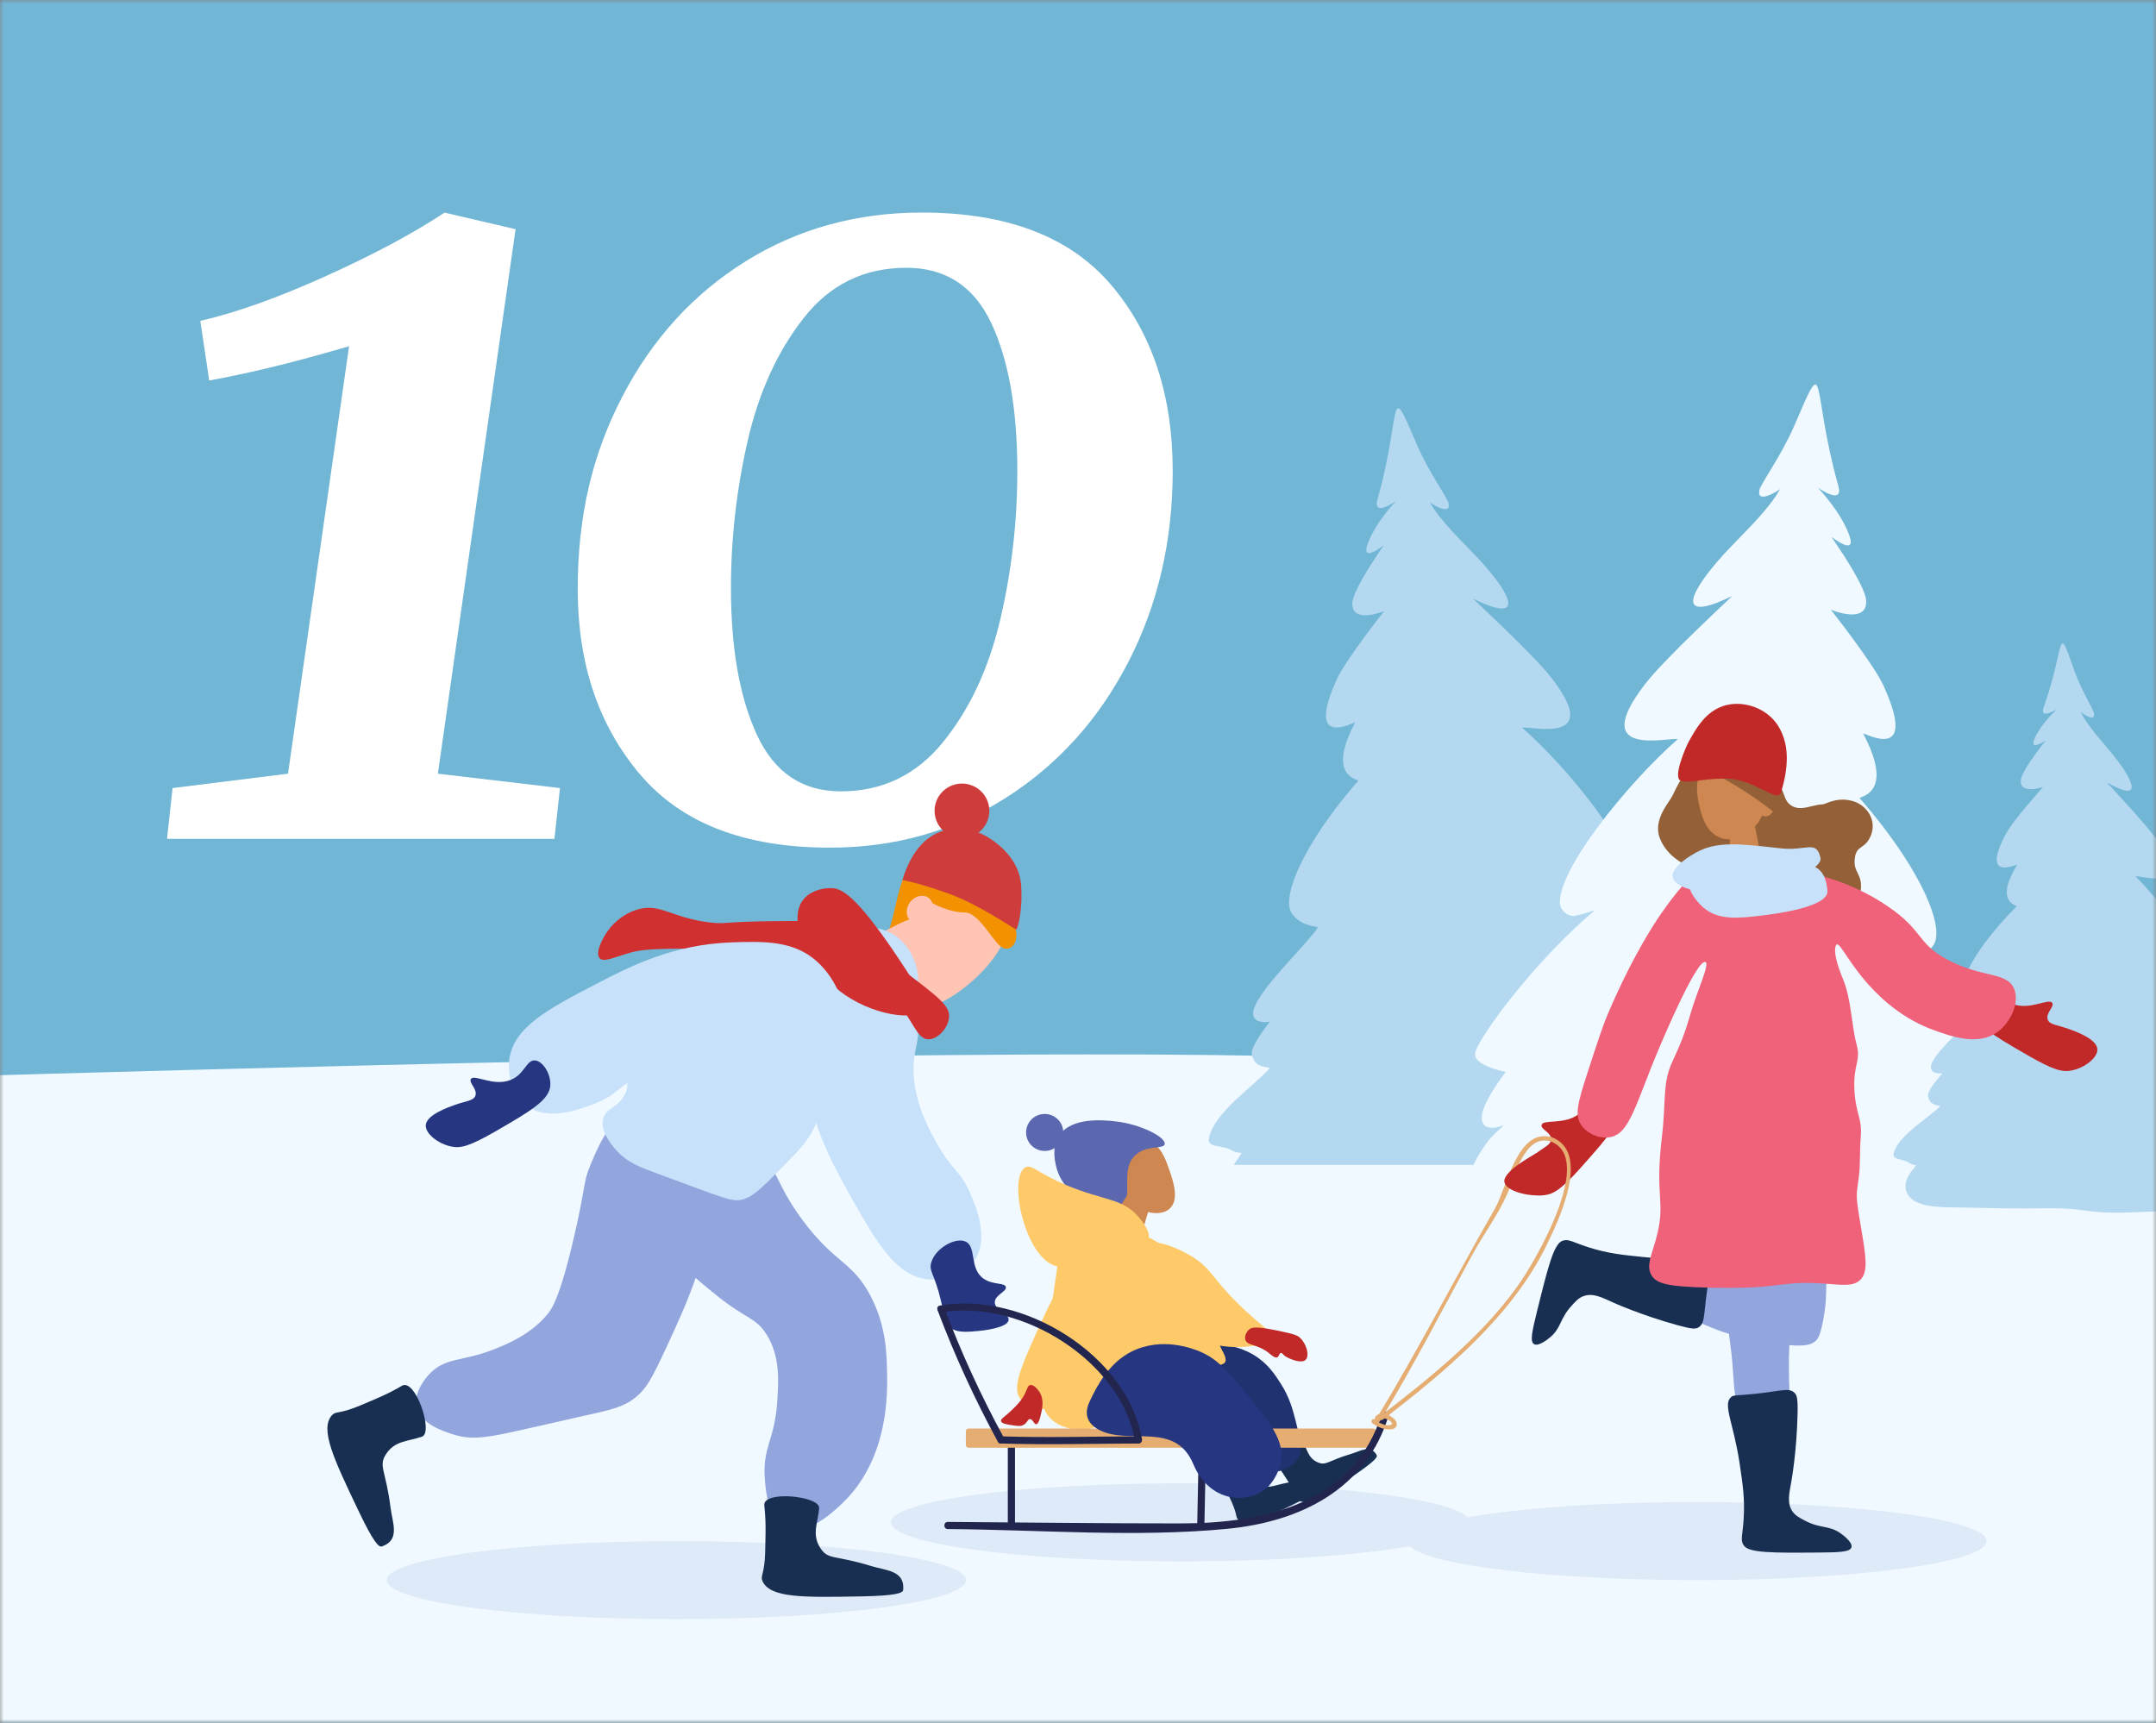 <svg width="284" height="227" viewBox="0 0 284 227" fill="none" xmlns="http://www.w3.org/2000/svg">
<rect x="0" y="0" width="284" height="227" fill="#808080" stroke="none"/>
<mask id="mask0_12505_13254" style="mask-type:alpha" maskUnits="userSpaceOnUse" x="0" y="0" width="284" height="227">
<rect width="284" height="227" fill="#D9D9D9"/>
</mask>
<g mask="url(#mask0_12505_13254)">
<rect x="-64" y="-10" width="372" height="248" fill="#71B6D5"/>
<mask id="mask1_12505_13254" style="mask-type:luminance" maskUnits="userSpaceOnUse" x="-76" y="-50" width="402" height="277">
<path d="M325.999 -50H-75.461V227.003H325.999V-50Z" fill="white"/>
</mask>
<g mask="url(#mask1_12505_13254)">
<path d="M332 -50H-81V227H332V-50Z" fill="#71B6D5"/>
<path d="M37.939 101.924L45.981 45.614L42.912 46.486C37.451 48.038 32.335 49.249 27.557 50.124L26.386 42.267C31.064 41.2 36.572 39.237 42.909 36.375C49.246 33.516 54.462 30.725 58.556 28.008L67.915 30.19L57.68 101.92L73.764 103.812L73.034 110.504H22L22.73 103.812L37.936 101.92L37.939 101.924Z" fill="white"/>
<path d="M84.29 101.99C78.829 95.539 76.102 87.416 76.102 77.617C76.102 67.819 78.074 59.72 82.022 52.153C85.971 44.586 91.382 38.673 98.253 34.401C105.124 30.133 112.85 28 121.43 28C132.637 28 140.95 31.178 146.361 37.53C151.772 43.885 154.475 52.057 154.475 62.048C154.475 71.265 152.524 79.654 148.626 87.218C144.724 94.785 139.341 100.75 132.47 105.115C125.598 109.479 117.87 111.662 109.293 111.662C98.082 111.662 89.748 108.438 84.29 101.987V101.99ZM124.21 97.771C127.72 93.456 130.227 88.096 131.74 81.694C133.249 75.293 134.007 68.746 134.007 62.051C134.007 53.903 132.861 47.406 130.572 42.553C128.279 37.703 124.551 35.276 119.386 35.276C113.828 35.276 109.318 37.483 105.86 41.897C102.4 46.311 99.94 51.717 98.477 58.119C97.014 64.52 96.284 70.975 96.284 77.472C96.284 85.425 97.427 91.876 99.719 96.825C102.009 101.77 105.69 104.246 110.759 104.246C116.217 104.246 120.703 102.089 124.213 97.771H124.21Z" fill="white"/>
<path d="M-81.035 226.885L337.153 229.227V151.724C337.153 151.724 243.435 142.563 178.791 139.477C122.869 136.807 -81.035 144.25 -81.035 144.25V226.888V226.885Z" fill="#EFF9FF"/>
<path d="M225.533 148.889C225.325 147.063 224.197 145.189 223.147 143.727C222.625 143.004 221.843 142.364 221.15 141.684C221.231 141.718 223.713 142.757 223.778 140.856C223.821 139.542 222.327 137.227 220.942 135.372C222.716 135.011 224.514 134.263 224.561 133.372C224.573 133.168 224.514 132.912 224.374 132.59C224.35 132.535 224.325 132.479 224.297 132.42C222.781 129.348 216.531 121.342 210.337 116.168C211.11 116.421 211.865 116.65 212.676 116.823C213.515 116.999 214.44 116.217 214.496 115.395C214.633 113.404 212.688 109.912 209.983 106.264C207.159 102.459 203.5 98.481 200.505 95.863C201.042 95.733 203.705 96.311 205.401 95.838C207.122 95.356 207.849 93.789 204.363 89.294C201.925 86.154 194.295 79.165 194.044 78.868C200.816 82.188 199.315 78.596 194.982 73.855C194.855 73.716 194.724 73.573 194.587 73.428C192.571 71.283 189.707 68.622 188.362 66.18C188.878 66.572 191.149 67.914 190.819 66.313C190.649 65.478 188.254 62.328 186.663 58.622C182.731 49.46 184.74 54.054 181.454 65.781C180.78 68.177 183.802 66.065 183.899 65.997C183.818 66.078 181.239 68.745 180.174 71.586C179.994 72.071 179.944 72.39 179.988 72.588C180.075 72.986 180.534 72.884 181.022 72.643C181.606 72.359 182.224 71.876 182.277 71.836C182.252 71.873 182.028 72.189 181.696 72.68C180.578 74.334 178.232 77.96 178.142 79.378C177.962 82.284 182.237 80.531 182.327 80.497C182.249 80.596 177.22 86.986 176.07 89.52C175.704 90.333 175.418 91.044 175.204 91.668C172.902 98.345 178.639 94.914 178.487 95.198C178.139 95.857 177.86 96.456 177.636 97.004C175.769 101.594 177.962 102.496 178.935 102.821C174.921 107.417 172.094 111.822 170.731 115.148C169.737 117.577 169.519 119.432 170.193 120.369C171.085 121.608 172.315 121.92 173.616 122.134C172.983 123.166 171.032 125.2 169.153 127.323C167.034 129.722 165.006 132.238 165.065 133.57C165.074 133.765 165.124 133.929 165.201 134.062C165.683 134.887 167.267 134.6 167.267 134.6C167.267 134.6 164.695 137.811 164.894 138.847C165.192 140.401 166.211 140.503 167.286 140.67C165.142 143.137 159.948 146.5 159.262 149.894C159.163 150.382 159.34 150.636 159.666 150.79C160.275 151.078 161.402 151.025 162.225 151.52C162.685 151.795 163.132 151.872 163.552 151.86C163.505 151.937 163.465 152.018 163.412 152.095C163.16 152.574 162.781 152.982 162.517 153.458H222.29C222.144 153.065 221.982 152.676 221.815 152.293C222.374 151.885 223.492 152.073 224.157 151.724C225.257 151.143 225.667 150.079 225.533 148.889Z" fill="#B3D8F0"/>
<path d="M193.235 156.21C193.465 154.182 194.717 152.105 195.885 150.482C196.466 149.679 197.332 148.971 198.103 148.214C198.012 148.254 195.257 149.404 195.186 147.295C195.136 145.837 196.795 143.268 198.332 141.209C196.363 140.807 194.369 139.979 194.316 138.99C194.303 138.764 194.369 138.477 194.524 138.121C194.552 138.059 194.58 137.998 194.611 137.933C196.295 134.523 203.231 125.64 210.102 119.9C209.245 120.181 208.406 120.434 207.506 120.626C206.574 120.824 205.549 119.952 205.483 119.04C205.331 116.83 207.487 112.957 210.494 108.908C213.628 104.686 217.688 100.272 221.009 97.366C220.412 97.221 217.458 97.864 215.579 97.338C213.669 96.804 212.861 95.063 216.728 90.078C219.434 86.591 227.899 78.838 228.178 78.508C220.661 82.192 222.329 78.205 227.135 72.944C227.274 72.789 227.42 72.632 227.573 72.471C229.809 70.091 232.99 67.136 234.481 64.428C233.906 64.864 231.387 66.351 231.754 64.576C231.943 63.652 234.599 60.156 236.367 56.045C240.731 45.879 238.501 50.976 242.151 63.989C242.896 66.647 239.548 64.305 239.439 64.23C239.529 64.32 242.39 67.281 243.57 70.434C243.772 70.972 243.825 71.327 243.778 71.547C243.682 71.992 243.17 71.877 242.629 71.609C241.983 71.293 241.296 70.759 241.234 70.715C241.262 70.755 241.511 71.108 241.877 71.652C243.117 73.488 245.72 77.509 245.819 79.086C246.021 82.31 241.275 80.365 241.175 80.325C241.262 80.437 246.844 87.524 248.118 90.34C248.525 91.24 248.842 92.031 249.081 92.727C251.638 100.139 245.27 96.328 245.437 96.646C245.822 97.375 246.133 98.04 246.382 98.649C248.454 103.743 246.021 104.744 244.94 105.106C249.395 110.206 252.532 115.093 254.045 118.787C255.151 121.482 255.387 123.541 254.638 124.58C253.65 125.955 252.284 126.301 250.839 126.539C251.541 127.686 253.706 129.942 255.794 132.301C258.145 134.962 260.397 137.753 260.329 139.234C260.32 139.45 260.264 139.633 260.177 139.778C259.643 140.693 257.884 140.375 257.884 140.375C257.884 140.375 260.739 143.939 260.519 145.085C260.186 146.81 259.059 146.921 257.866 147.107C260.245 149.846 266.008 153.576 266.772 157.341C266.88 157.885 266.685 158.164 266.324 158.337C265.65 158.658 264.398 158.596 263.482 159.146C262.97 159.452 262.473 159.539 262.01 159.524C262.062 159.61 262.106 159.7 262.165 159.783C262.445 160.312 262.864 160.766 263.156 161.295H227.349H196.826C196.99 160.859 197.168 160.429 197.354 160C196.733 159.548 195.493 159.758 194.754 159.369C193.533 158.726 193.08 157.545 193.226 156.222L193.235 156.21Z" fill="#EFF9FF"/>
<path d="M295.113 150.506C294.778 149.965 294.25 149.474 293.79 148.961C293.79 148.961 295.561 149.866 295.697 148.497C295.772 147.774 295.21 146.574 294.539 145.425C293.622 143.864 292.498 142.402 292.464 142.355C292.547 142.402 297.533 145.103 296.468 142.528C296.306 142.136 296.045 141.626 295.707 141.035C295.356 140.42 294.921 139.715 294.414 138.958C292.628 136.269 289.994 132.881 287.323 130.328C287.86 130.544 288.385 130.742 288.953 130.903C289.541 131.07 290.236 130.554 290.314 129.973C290.709 127.098 285.226 119.358 281.306 115.442C282.085 115.306 288.851 117.621 284.359 110.957C282.775 108.61 277.69 103.288 277.525 103.065C282.178 105.742 281.284 103.121 278.432 99.548C277.103 97.882 274.99 95.702 274.093 93.786C274.441 94.089 275.991 95.149 275.832 93.996C275.751 93.396 274.198 91.044 273.245 88.34C270.887 81.647 272.095 85.004 269.203 93.18C268.613 94.843 270.84 93.501 270.927 93.449C270.856 93.514 268.908 95.282 268.02 97.245C267.172 99.118 269.505 97.52 269.505 97.52C269.505 97.52 268.588 98.648 267.718 99.894C266.985 100.945 266.286 102.079 266.206 102.685C265.935 104.759 269.126 103.674 269.126 103.674C269.126 103.674 265.196 108.029 264.255 109.791C260.754 116.338 265.833 113.723 265.702 113.939C263.096 118.168 264.901 119.067 265.659 119.377C263.037 122.001 261.037 124.569 259.81 126.696C258.545 128.878 258.095 130.594 258.617 131.432C259.191 132.353 260.049 132.634 260.965 132.847C260.335 133.734 258.141 135.654 256.452 137.444C255.29 138.671 254.364 139.839 254.349 140.569C254.327 141.576 255.861 141.403 255.861 141.403C255.861 141.403 253.88 143.564 253.973 144.306C254.113 145.425 254.83 145.545 255.585 145.712C255.11 146.191 254.445 146.714 253.73 147.27C251.982 148.63 249.91 150.2 249.447 151.888C249.18 152.871 250.612 152.583 251.475 153.18C251.789 153.396 252.103 153.474 252.401 153.483C252.364 153.535 252.329 153.591 252.289 153.644C252.084 153.974 251.792 154.253 251.581 154.583C251.217 155.161 250.947 155.767 251.019 156.466C251.165 157.922 252.55 158.54 253.824 158.784C255.504 159.105 257.281 159.034 258.983 159.075C260.403 159.112 261.819 159.143 263.239 159.164C264.401 159.183 265.566 159.192 266.731 159.189C269.377 159.18 271.94 159.059 274.565 159.455C276.916 159.807 279.172 159.789 281.542 159.677C282.828 159.615 284.114 159.575 285.4 159.563C286.471 159.554 287.804 159.371 288.848 159.665C290.488 160.129 291.516 161.467 293.377 161.006C294.138 160.818 294.529 160.209 294.461 159.452C294.374 158.45 294.104 157.476 293.762 156.528C294.178 156.265 294.964 156.45 295.452 156.234C296.26 155.875 296.604 155.14 296.564 154.283C296.505 152.976 295.794 151.594 295.113 150.506Z" fill="#B3D8F0"/>
<g style="mix-blend-mode:multiply">
<path d="M89.098 213.295C110.168 213.295 127.248 210.992 127.248 208.151C127.248 205.311 110.168 203.008 89.098 203.008C68.029 203.008 50.949 205.311 50.949 208.151C50.949 210.992 68.029 213.295 89.098 213.295Z" fill="#DFEAF8"/>
</g>
<g style="mix-blend-mode:multiply">
<path d="M223.546 197.865C211.241 197.865 200.301 198.65 193.324 199.868C190.873 197.346 174.875 195.398 155.501 195.398C134.43 195.398 117.352 197.701 117.352 200.542C117.352 203.383 134.433 205.685 155.501 205.685C167.805 205.685 178.746 204.9 185.723 203.682C188.173 206.205 204.171 208.152 223.546 208.152C244.616 208.152 261.695 205.849 261.695 203.009C261.695 200.168 244.613 197.865 223.546 197.865Z" fill="#DFEAF8"/>
</g>
<path d="M123.25 107.81C122.693 105.906 123.796 103.915 125.71 103.362C127.623 102.809 129.624 103.906 130.18 105.81C130.736 107.714 129.633 109.705 127.72 110.258C125.806 110.811 123.806 109.714 123.25 107.81Z" fill="#CE3D3B"/>
<path d="M117.085 122.537C117.983 120.246 118.29 116.03 119.803 114.416C121.316 112.803 129.141 115.381 131.008 117.835C132.875 120.289 117.082 122.537 117.082 122.537H117.085Z" fill="#F39200"/>
<path d="M132.906 121.863C131.881 127.09 125.82 131.315 123.87 132.069C121.922 132.823 117.635 124.641 119.511 122.166C121.388 119.69 126.075 116.425 127.097 116.453C128.119 116.484 132.906 121.863 132.906 121.863Z" fill="#FFC4B4"/>
<path d="M119.902 118.816C119.249 119.648 119.283 120.758 119.976 121.299C120.669 121.839 121.762 121.605 122.415 120.773C123.067 119.942 123.033 118.832 122.34 118.291C121.647 117.75 120.554 117.985 119.902 118.816Z" fill="#FFC4B4"/>
<path d="M120.025 121.073C118.801 121.216 112.398 124.984 112.398 124.984L116.645 130.371C116.645 130.371 118.934 127.447 120.258 126.776C121.581 126.106 121.081 122.016 120.981 121.605C120.879 121.194 120.028 121.07 120.028 121.07L120.025 121.073Z" fill="#FFC4B4"/>
<path d="M122.812 118.972C122.812 118.972 124.99 120.205 127.062 120.199C129.134 120.193 130.985 124.653 132.312 124.95C133.638 125.247 134.924 123.117 132.616 120.116C130.305 117.114 126.807 115.09 125.353 115.498C123.9 115.906 122.816 118.972 122.816 118.972H122.812Z" fill="#F39200"/>
<path d="M118.863 115.923C121.466 107.49 127.449 109.008 129.288 109.846C131.127 110.683 134.24 113.057 134.501 116.531C134.762 120.006 134.019 122.389 133.873 122.438C133.727 122.488 129.183 119.27 125.144 117.79C121.106 116.309 118.863 115.923 118.863 115.923Z" fill="#CE3D3B"/>
<path d="M261.89 129.667C263.027 129.572 263.235 131.507 265.127 132.249C267.416 133.145 269.901 131.408 270.336 132.128C270.638 132.632 269.423 133.463 269.74 134.316C269.991 135 270.967 135 272.461 135.531C273.399 135.865 276.133 136.836 276.273 138.162C276.391 139.299 274.611 140.69 272.843 141.024C271.7 141.24 270.56 141.012 267.127 139.03C262.362 136.282 259.977 134.867 259.868 132.938C259.784 131.42 260.868 129.754 261.89 129.667Z" fill="#C12929"/>
<path d="M210.305 143.225C209.196 143.487 209.609 145.392 208.046 146.687C206.158 148.254 203.247 147.379 203.064 148.201C202.937 148.773 204.353 149.184 204.322 150.093C204.297 150.819 203.371 151.125 202.12 152.096C201.334 152.705 199.047 154.482 199.333 155.787C199.579 156.902 201.71 157.669 203.493 157.431C204.648 157.28 205.655 156.705 208.289 153.753C211.945 149.654 213.765 147.564 213.256 145.698C212.855 144.229 211.302 142.987 210.305 143.225Z" fill="#C12929"/>
<path d="M232.017 98.209C234.76 98.79 232.586 105.72 235.993 106.672C239.146 107.553 240.625 104.605 243.998 105.51C245.844 106.005 247.257 107.989 246.456 110.023C245.735 111.853 244.632 111.321 244.362 112.836C243.983 114.987 245.359 114.953 245.117 117.219C244.934 118.919 243.141 120.319 241.569 120.749C239.37 121.352 237.363 120.121 235.291 118.848C231.961 116.802 232.368 115.633 230.107 114.774C227.122 113.64 225.851 115.466 222.739 114.23C222.204 114.02 219.648 113.003 218.644 110.428C217.685 107.958 219.909 105.677 220.328 104.775C221.54 102.175 222.521 100.877 223.829 100.11C225.084 99.371 228.367 97.439 232.017 98.209Z" fill="#936037"/>
<path d="M224.644 100.925C223.001 102.394 223.619 105.166 223.824 106.084C224.06 107.141 224.654 109.8 226.825 110.43C228.661 110.962 230.531 109.722 231.463 108.529C232.867 106.737 233.032 103.927 231.463 102.013C229.733 99.899 226.331 99.414 224.641 100.928L224.644 100.925Z" fill="#CF8751"/>
<path d="M240.054 163.369C241.328 164.599 240.594 165.286 240.532 170.686C240.514 172.33 239.958 175.672 239.377 176.42C238.51 177.535 236.6 177.331 233.509 176.964C231.384 176.71 228.039 176.123 223.957 174.247C220.546 172.679 220.31 171.91 220.273 171.53C220.13 170.117 222.189 168.84 223.547 168C225.544 166.763 227.358 166.222 230.232 165.555C235.677 164.29 239.231 162.572 240.051 163.366L240.054 163.369Z" fill="#92A5DD"/>
<path d="M237.06 162.025C237.787 163.129 237.317 166.109 236.376 172.071C236.013 174.374 235.789 175.412 235.693 177.366C235.597 179.378 235.665 181.755 235.693 182.661C235.798 186.089 235.991 186.747 235.419 187.684C234.655 188.939 232.972 189.953 231.599 189.585C230.024 189.161 229.427 187.072 228.868 185.103C228.359 183.31 228.43 182.336 228.185 179.4C228.017 177.378 228.014 178.232 227.501 173.561C227.222 171.008 227.088 169.051 226.818 165.144C226.601 161.96 226.61 161.549 226.955 161.07C228.623 158.746 235.093 159.049 237.05 162.019L237.06 162.025Z" fill="#92A5DD"/>
<path d="M229.693 183.743C234.259 183.412 235.542 182.664 236.378 183.471C236.692 183.771 236.831 184.182 236.788 186.188C236.679 191.273 235.968 195.149 235.968 195.149C235.67 196.784 235.381 198.024 236.105 199.087C236.487 199.649 236.977 199.906 237.742 200.308C239.823 201.402 240.823 200.889 242.379 201.937C242.516 202.03 244.103 203.118 243.88 203.838C243.684 204.468 242.202 204.493 239.512 204.518C233.408 204.567 230.342 204.573 229.687 203.569C229.212 202.833 229.547 202.336 229.687 200.039C229.848 197.415 229.566 195.532 229.14 192.707C228.348 187.431 226.879 184.983 228.05 184.018C228.314 183.802 228.497 183.833 229.687 183.746L229.693 183.743Z" fill="#192F52"/>
<path d="M225.132 168.339C224.324 172.824 224.737 174.243 223.746 174.852C223.376 175.081 222.942 175.112 221 174.577C216.073 173.217 212.476 171.575 212.476 171.575C210.957 170.883 209.82 170.302 208.609 170.735C207.966 170.963 207.593 171.375 207.015 172.011C205.437 173.748 205.689 174.84 204.285 176.082C204.161 176.193 202.71 177.455 202.064 177.059C201.498 176.713 201.84 175.279 202.48 172.682C203.937 166.781 204.689 163.826 205.832 163.443C206.664 163.165 207.068 163.613 209.271 164.315C211.787 165.118 213.688 165.31 216.546 165.597C221.879 166.135 224.625 165.322 225.278 166.689C225.424 166.995 225.349 167.168 225.138 168.333L225.132 168.339Z" fill="#192F52"/>
<path d="M232.582 107.543C233.336 107.543 233.946 106.538 233.946 105.299C233.946 104.059 233.336 103.055 232.582 103.055C231.829 103.055 231.219 104.059 231.219 105.299C231.219 106.538 231.829 107.543 232.582 107.543Z" fill="#CF8751"/>
<path d="M227.982 109.571C227.519 112.542 228.38 116.164 229.706 116.338C230.656 116.461 232.399 114.845 232.126 113.593C231.063 108.718 230.893 105.893 229.572 106.02C228.516 106.122 228.063 109.033 227.979 109.571H227.982Z" fill="#CF8751"/>
<path d="M230.924 113.956C228.157 113.869 226.436 113.817 224.646 114.5C223.283 115.019 221.848 115.978 218.915 120.203C218.076 121.409 215.138 125.736 211.82 133.51C211.124 135.136 210.447 137.219 209.09 141.386C207.813 145.308 207.415 146.9 208.27 148.174C209.009 149.277 210.643 150.072 212.09 149.803C214.734 149.308 215.393 145.509 218.639 137.856C219.195 136.545 223.509 126.376 224.643 126.722C225.274 126.917 223.562 130.515 222.733 133.374C221.872 136.351 221.366 137.525 220.276 139.89C218.956 142.752 219.487 145.012 218.912 149.803C217.924 158.009 219.536 158.272 218.092 163.382C217.492 165.505 216.837 166.8 217.545 167.996C218.191 169.085 219.617 169.496 225.187 169.625C234.941 169.854 234.211 168.686 240.197 169.081C242.663 169.245 244.157 169.536 245.108 168.537C246.108 167.49 245.788 165.471 245.108 161.477C244.359 157.088 244.549 157.499 244.835 155.231C245.105 153.082 244.931 151.985 245.108 149.8C245.313 147.277 244.49 146.866 244.288 143.825C244.049 140.174 245.176 139.862 244.561 137.578C243.875 135.028 243.881 131.686 242.788 129.025C241.854 126.748 241.536 125.254 241.834 124.543C242.166 123.748 243.21 126.302 245.655 129.158C246.683 130.36 249.792 133.915 254.66 135.674C257.071 136.545 260.556 137.806 263.119 135.946C264.843 134.697 266.082 132.082 265.302 130.243C264.336 127.971 261.137 128.867 256.57 126.441C252.439 124.243 253.47 122.663 248.655 119.381C244.139 116.302 239.653 115.254 237.466 114.766C236.475 114.543 234.062 114.049 230.918 113.95L230.924 113.956Z" fill="#F0627A"/>
<path d="M220.341 115.552C220.702 117.441 226.654 118.334 231.621 117.364C235.789 116.548 240.082 114.26 239.809 113.018C239.262 110.563 237.954 112.143 234.534 111.75C228.958 111.11 226.116 110.82 223.435 112.294C222.997 112.535 220.074 114.143 220.341 115.552Z" fill="#C7E1FA"/>
<path d="M222.527 115.725C222.033 117.478 224.179 119.382 224.347 119.527C226.335 121.249 228.935 120.98 231.989 120.612C233.213 120.467 240.901 119.586 240.721 117.354C240.357 112.835 237.083 114.149 235.08 113.552C229.954 112.028 223.288 113.021 222.527 115.725Z" fill="#C7E1FA"/>
<path d="M236.078 108.67C234.795 108.147 234.724 107.745 232.44 106.045C228.632 103.211 225.743 102.027 225.892 101.699C226.004 101.455 227.536 102.314 230.44 102.605C232.406 102.8 232.937 102.528 233.804 103.056C235.289 103.959 234.727 105.353 235.988 106.135C237.693 107.192 239.591 105.174 241.719 106.317C242.502 106.738 243.341 107.597 243.176 108.218C242.872 109.359 239.113 109.906 236.081 108.67H236.078Z" fill="#936037"/>
<path d="M221.372 102.828C222.462 103.251 223.581 102.63 227.103 102.556C231.107 102.472 234.155 105.968 234.627 104.349C235.578 101.091 235.705 98.404 234.472 96.04C233.189 93.579 230.34 92.426 227.923 92.782C224.944 93.218 223.503 95.805 222.466 97.669C222.052 98.408 220.328 102.423 221.375 102.828H221.372Z" fill="#C12929"/>
<path d="M95.563 153.877C94.069 161.49 92.143 166.958 91.469 168.812C90.288 172.064 89.409 173.968 87.648 177.773C85.784 181.804 85.107 182.821 84.1 183.748C82.333 185.371 80.671 185.677 75.912 186.734C64.829 189.204 62.897 189.995 59.538 188.907C58.343 188.521 55.432 187.575 54.901 185.377C54.404 183.325 56.255 181.334 56.538 181.031C58.647 178.762 60.871 179.393 64.996 177.773C66.649 177.124 69.805 175.882 72.091 173.158C72.669 172.469 73.738 171.035 75.639 162.841C77.201 156.111 76.763 155.855 77.823 153.336C78.897 150.776 80.659 146.582 84.917 144.647C88.499 143.021 93.826 143.002 95.833 145.732C96.43 146.545 96.781 147.664 95.56 153.88L95.563 153.877Z" fill="#92A5DD"/>
<path d="M99.661 151.971C102.578 153.752 101.91 155.569 105.665 160.66C109.924 166.44 112.269 166.116 114.671 170.706C116.752 174.684 116.811 178.415 116.854 181.024C116.895 183.561 117.028 191.796 111.397 197.588C110.809 198.191 106.445 202.679 103.482 201.39C101.208 200.398 100.885 196.488 100.751 194.875C100.403 190.649 102.068 189.697 102.388 184.557C102.559 181.803 102.755 178.69 101.024 175.868C99.602 173.546 98.341 173.812 94.476 170.709C91.395 168.233 88.425 165.85 87.108 162.02C86.825 161.195 84.958 155.77 87.928 152.515C90.718 149.458 96.306 149.922 99.664 151.971H99.661Z" fill="#92A5DD"/>
<path d="M107.905 198.682C107.728 200.608 106.942 202.079 107.983 203.801C109.049 205.566 109.81 204.768 114.798 206.308C116.696 206.892 119.21 206.87 118.973 209.439C118.936 209.859 118.01 210.212 113.413 210.295C105.812 210.434 101.46 210.514 100.444 208.295C100.112 207.569 100.705 207.448 100.792 204.509C100.922 200.224 100.792 199.56 100.677 198.296C100.494 196.302 108.051 197.065 107.902 198.682H107.905Z" fill="#192F52"/>
<path d="M55.594 189.249C53.758 189.883 52.087 189.774 50.937 191.428C49.76 193.122 50.804 193.484 51.45 198.639C51.695 200.602 52.751 202.871 50.3 203.715C49.9 203.854 49.198 203.162 47.225 199.026C43.967 192.192 42.103 188.275 43.715 186.442C44.243 185.843 44.597 186.328 47.325 185.2C51.301 183.552 51.857 183.166 52.969 182.538C54.721 181.552 57.131 188.72 55.59 189.249H55.594Z" fill="#192F52"/>
<path d="M118.219 123.46C115.942 121.674 113.096 122.1 109.487 122.644C103.33 123.571 103.172 125.754 98.024 125.902C95.62 125.97 94.045 125.543 92.566 126.718C91.206 127.8 91.554 128.947 89.836 130.792C88.351 132.387 87.717 131.93 86.015 133.509C85.245 134.226 83.403 136.149 82.741 138.94C82.086 141.706 83.241 142.581 82.194 144.371C81.219 146.043 79.834 145.92 79.464 147.357C79.029 149.054 80.551 150.8 81.101 151.431C82.601 153.149 84.307 153.761 86.832 154.689C95.872 158.009 96.524 158.429 98.021 157.947C99.326 157.526 100.528 156.308 102.932 153.873C105.222 151.558 106.387 150.377 107.3 148.442C108.952 144.937 107.533 143.697 109.21 140.838C109.853 139.741 111.375 138.551 114.395 136.223C119.203 132.511 120.151 132.313 120.673 130.792C121.511 128.341 120.331 125.12 118.216 123.46H118.219Z" fill="#C7E1FA"/>
<path d="M117.675 125.363C120.505 126.875 120.781 131.326 120.949 134.052C121.198 138.08 120.008 138.509 120.402 142.2C120.809 145.977 122.415 148.849 123.403 150.617C125.475 154.32 126.472 154.137 127.771 157.133C128.519 158.861 130.396 163.2 128.317 166.094C127.019 167.902 124.469 168.739 122.313 168.539C117.967 168.134 115.376 163.516 111.944 157.405C109.4 152.876 106.421 147.43 105.939 139.755C105.675 135.548 105.495 131.718 108.123 128.621C110.415 125.923 114.802 123.83 117.675 125.363Z" fill="#C7E1FA"/>
<path d="M122.675 166.28C122.314 167.485 123.116 167.794 123.948 171.349C124.458 173.531 124.333 174.168 125.038 174.789C125.955 175.593 127.253 175.476 128.859 175.333C129.213 175.302 132.736 174.966 132.86 173.884C132.957 173.065 131.006 172.623 131.04 171.531C131.071 170.564 132.624 170.15 132.497 169.541C132.369 168.932 130.816 169.297 129.586 168.456C127.645 167.13 128.67 164.28 127.222 163.569C125.905 162.923 123.243 164.388 122.675 166.286V166.28Z" fill="#263680"/>
<path d="M125.012 134.012C125.134 132.509 123.844 131.489 118.281 127.313C112.012 122.609 111.059 121.96 109.186 121.521C108.219 121.295 106.3 121.311 102.454 121.338C95.139 121.397 95.692 121.777 93.539 121.521C88.252 120.884 86.888 118.813 83.713 119.892C81.682 120.581 80.498 122.022 80.076 122.606C79.318 123.647 78.364 125.555 78.986 126.225C79.538 126.825 81.001 126.059 82.987 125.502C84.782 124.998 86.851 124.986 90.992 124.958C93.505 124.943 94.117 125.057 102.454 125.681C109.285 126.191 110.117 126.207 111.733 126.949C115.057 128.473 117.414 131.109 117.737 131.474C120.378 134.478 120.729 136.88 122.285 136.905C123.512 136.923 124.897 135.452 125.016 134.009L125.012 134.012Z" fill="#D13030"/>
<path d="M109.546 116.996C108.222 116.941 106.585 117.438 105.725 118.625C103.671 121.46 106.629 127.456 110.636 130.572C114.671 133.71 120.663 134.631 121.735 132.924C121.987 132.523 122.067 131.818 118.461 126.409C112.584 117.593 110.754 117.046 109.546 116.996Z" fill="#D13030"/>
<path d="M110.582 136.21C108.986 138.983 104.503 139.131 101.76 139.224C97.707 139.357 97.309 138.161 93.591 138.451C89.785 138.748 86.856 140.266 85.051 141.199C81.274 143.156 81.429 144.154 78.382 145.36C76.624 146.055 72.213 147.799 69.364 145.65C67.584 144.309 66.814 141.746 67.078 139.61C67.609 135.298 72.318 132.85 78.553 129.608C83.175 127.206 88.726 124.396 96.452 124.134C100.686 123.991 104.538 123.917 107.576 126.619C110.222 128.974 112.201 133.397 110.579 136.21H110.582Z" fill="#C7E1FA"/>
<path d="M70.47 139.691C69.333 139.595 69.125 141.53 67.233 142.272C64.944 143.168 62.459 141.431 62.024 142.151C61.722 142.655 62.937 143.487 62.62 144.34C62.369 145.023 61.393 145.023 59.899 145.555C58.961 145.888 56.227 146.859 56.088 148.185C55.97 149.323 57.749 150.714 59.517 151.047C60.66 151.264 61.8 151.035 65.233 149.054C69.998 146.306 72.384 144.89 72.492 142.961C72.576 141.444 71.492 139.777 70.47 139.691Z" fill="#263680"/>
<path d="M171.618 189.899C172.215 190.987 172.324 192.047 173.491 192.594C174.691 193.154 174.809 192.461 178.011 191.509C179.229 191.148 180.558 190.245 181.351 191.695C181.481 191.933 181.115 192.446 178.701 194.121C174.709 196.891 172.423 198.476 171.09 197.657C170.655 197.388 170.926 197.116 169.919 195.521C168.453 193.197 168.149 192.891 167.633 192.257C166.822 191.262 171.112 188.987 171.612 189.899H171.618Z" fill="#192F52"/>
<path d="M158.672 177.364C161.778 176.604 164.437 178.069 165.083 178.449C166.991 179.577 167.957 181.092 168.699 182.251C169.886 184.109 170.299 185.725 170.678 187.206C171.327 189.75 171.653 191.023 171.02 192.093C170.215 193.45 168.205 194.142 166.516 193.926C163.903 193.589 163.763 191.286 158.194 184.217C156.407 181.951 155.1 180.514 155.6 179.194C156.053 178.001 157.715 177.596 158.669 177.361L158.672 177.364Z" fill="#213270"/>
<path d="M150.693 164.105C152.286 162.64 156.85 165.422 157.061 165.554C159.549 167.097 159.552 168.237 163.065 171.709C166.094 174.704 167.476 175.229 167.25 176.055C166.852 177.501 162.016 178.058 158.154 176.599C153.417 174.806 151.584 170.525 151.24 169.718C150.857 168.825 149.363 165.329 150.693 164.105Z" fill="#FECA69"/>
<path d="M164.519 175.148C164.876 174.823 165.407 174.684 168.523 175.33C170.61 175.763 170.946 175.942 171.254 176.236C172.139 177.083 172.521 178.619 171.98 179.132C171.437 179.648 170.008 179.098 169.265 178.641C169.098 178.539 168.914 178.18 168.706 178.227C168.486 178.276 168.507 178.678 168.262 178.792C167.951 178.941 167.461 178.502 167.24 178.316C165.653 176.993 164.255 177.34 164.034 176.449C163.919 175.983 164.196 175.445 164.522 175.148H164.519Z" fill="#C12929"/>
<path d="M151.244 150.409C152.857 150.721 153.531 152.677 154.034 154.127C154.525 155.543 155.373 158 154.093 159.2C152.903 160.312 150.499 159.756 149.104 158.662C147.228 157.187 146.538 154.223 147.803 152.251C148.458 151.228 149.853 150.14 151.244 150.409Z" fill="#CF8751"/>
<path d="M153.421 150.716C153.284 151.446 151.01 150.747 149.503 152.224C147.463 154.227 149.432 157.674 147.683 158.972C145.95 160.258 142.455 158.029 142.256 157.9C141.697 157.535 139.663 156.162 139.091 153.535C138.939 152.836 138.56 151.099 139.476 149.656C141.101 147.09 145.465 147.56 146.866 147.712C150.33 148.086 153.591 149.829 153.427 150.719L153.421 150.716Z" fill="#5B67AF"/>
<path d="M135.261 149.859C134.886 148.567 135.631 147.213 136.93 146.839C138.228 146.465 139.589 147.207 139.964 148.499C140.34 149.791 139.595 151.145 138.296 151.519C136.998 151.893 135.637 151.151 135.261 149.859Z" fill="#5B67AF"/>
<path d="M148.442 157.538C146.662 159.968 145.758 163.578 146.858 164.338C147.644 164.882 149.94 164.239 150.275 163C151.574 158.181 152.726 155.594 151.493 155.105C150.508 154.716 148.765 157.096 148.442 157.535V157.538Z" fill="#CF8751"/>
<path d="M151.237 163.379C150.73 164.665 148.435 164.263 143.778 165.552C140.433 166.479 140.274 167.057 139.23 166.819C134.984 165.849 132.754 155.144 135.046 153.784C135.876 153.293 136.534 154.474 140.504 156.137C145.44 158.204 147.841 157.809 149.966 160.3C150.472 160.894 151.665 162.294 151.24 163.379H151.237Z" fill="#FECA69"/>
<path d="M161.061 178.04C160.222 176.497 159.436 173.329 158.175 172.108C155.246 169.277 157.243 167.54 153.149 164.099C152.736 163.753 151.602 163.058 150.353 162.616C149.3 162.164 148.39 161.997 147.964 161.929C147.452 161.846 142.858 161.172 140.323 163.92C139.372 164.949 139.503 165.605 138.686 170.98C138.388 172.94 137.723 177.116 137.412 182.927C137.331 184.432 137.307 185.434 137.959 186.367C139.31 188.305 142.914 189.001 144.874 187.634C147.054 186.117 145.482 183.245 147.784 181.119C149.654 179.391 152.677 179.446 155.062 179.49C157.209 179.53 158.672 179.938 159.728 179.978C161.157 179.762 161.977 179.715 161.067 178.04H161.061Z" fill="#FECA69"/>
<path d="M144.741 164.95C141.399 164.505 138.358 171.395 135.615 177.611C133.77 181.79 133.701 183.206 134.332 184.164C135.376 185.759 138.286 186.025 140.321 185.057C142.3 184.118 142.178 182.612 145.453 175.973C147.528 171.766 148.459 170.573 148.018 168.675C147.655 167.111 146.388 165.17 144.738 164.95H144.741Z" fill="#FECA69"/>
<path d="M134.996 183.611C134.468 184.665 133.664 185.401 132.949 186.056C132.207 186.733 131.791 186.934 131.859 187.209C131.94 187.546 132.667 187.651 133.359 187.753C134.064 187.855 134.471 187.914 134.86 187.685C135.338 187.404 135.372 186.937 135.68 186.937C136.052 186.937 136.198 187.635 136.5 187.617C136.565 187.614 136.804 187.561 137.046 186.6C137.289 185.629 137.593 184.399 136.91 183.342C136.664 182.965 136.127 182.35 135.683 182.458C135.36 182.538 135.338 182.937 134.999 183.611H134.996Z" fill="#C12929"/>
<path d="M164.749 192.592C165.181 193.752 165.138 194.818 166.219 195.526C167.324 196.252 167.542 195.581 170.85 195.096C172.108 194.911 173.553 194.206 174.13 195.755C174.227 196.008 173.789 196.465 171.161 197.779C166.812 199.952 164.324 201.195 163.118 200.196C162.724 199.869 163.031 199.637 162.267 197.915C161.152 195.405 160.894 195.059 160.475 194.36C159.816 193.26 164.389 191.622 164.752 192.592H164.749Z" fill="#192F52"/>
<path d="M132.754 190.713V200.546C132.754 201.152 133.701 201.155 133.701 200.546V190.713C133.701 190.108 132.754 190.104 132.754 190.713Z" fill="#22264F"/>
<path d="M157.917 190.361C157.845 193.952 157.771 197.547 157.699 201.139C157.687 201.745 158.634 201.745 158.647 201.139C158.718 197.547 158.793 193.952 158.864 190.361C158.877 189.755 157.929 189.755 157.917 190.361Z" fill="#22264F"/>
<path d="M180.892 188.18H127.59C127.389 188.18 127.227 188.342 127.227 188.541V190.353C127.227 190.552 127.389 190.714 127.59 190.714H180.892C181.093 190.714 181.255 190.552 181.255 190.353V188.541C181.255 188.342 181.093 188.18 180.892 188.18Z" fill="#E5AD71"/>
<path d="M143.499 184.695C144.475 182.578 146.087 179.527 149.057 178.043C153.002 176.071 157.046 177.611 158.062 178.043C160.379 179.029 161.609 180.51 164.067 183.474C167.257 187.326 169.288 189.774 168.704 192.707C168.68 192.831 168.064 195.709 165.704 196.781C162.784 198.107 158.947 197.078 157.177 192.843C154.788 187.14 148.684 190.441 144.761 188.349C142.648 187.224 143.096 185.579 143.499 184.695Z" fill="#263680"/>
<path d="M150.426 189.558C148.493 178.48 134.732 170.063 123.823 171.986C123.223 172.091 123.478 172.999 124.074 172.894C134.481 171.061 147.683 179.333 149.509 189.808C149.615 190.405 150.528 190.152 150.422 189.558H150.426Z" fill="#22264F"/>
<path d="M181.991 186.268C178.415 197.977 166.592 200.672 155.649 200.681C145.382 200.687 135.116 200.551 124.852 200.483C124.243 200.48 124.24 201.423 124.852 201.426C136.995 201.507 149.601 202.561 161.694 201.389C171.271 200.462 179.953 196.178 182.904 186.518C183.081 185.937 182.168 185.687 181.991 186.268Z" fill="#22264F"/>
<path d="M180.777 187.49C181.467 188.012 182.38 188.364 183.262 188.284C183.992 188.219 184.219 187.576 183.747 187.026C183.293 186.5 182.436 186.102 181.731 186.25C181.256 186.349 180.78 186.983 181.324 187.313C181.638 187.505 181.923 187.014 181.61 186.825C181.762 186.918 181.942 186.797 182.128 186.803C182.333 186.813 182.582 186.89 182.762 186.98C183.032 187.109 183.747 187.582 183.101 187.724C182.439 187.873 181.56 187.378 181.063 187.001C180.771 186.782 180.488 187.27 180.777 187.49Z" fill="#E5AD71"/>
<path d="M182.151 187.015C190.367 180.694 199.189 173.399 203.784 163.912C205.293 160.8 209.639 151.749 204.393 149.808C204.048 149.681 203.902 150.228 204.24 150.352C210.024 152.491 202.634 165.251 200.749 168.162C196.095 175.352 188.479 181.426 181.744 186.61C181.455 186.832 181.859 187.231 182.145 187.008L182.151 187.015Z" fill="#E5AD71"/>
<path d="M204.398 149.818C199.894 148.455 198.455 156.535 196.936 159.184C191.649 168.379 186.816 177.838 181.293 186.91C181.103 187.222 181.594 187.507 181.784 187.194C186.123 180.063 189.919 172.688 193.901 165.359C195.393 162.618 197.306 160.083 198.564 157.23C199.499 155.11 200.804 149.32 204.249 150.362C204.6 150.467 204.749 149.923 204.401 149.818H204.398Z" fill="#E5AD71"/>
<path d="M123.493 172.569C125.739 178.535 128.398 184.324 131.445 189.925C131.734 190.46 132.554 189.984 132.262 189.449C129.252 183.916 126.621 178.21 124.406 172.319C124.195 171.756 123.279 172 123.493 172.569Z" fill="#22264F"/>
<path d="M131.855 190.154C137.897 190.352 143.926 190.17 149.968 190.154C150.577 190.154 150.58 189.208 149.968 189.211C143.926 189.227 137.894 189.409 131.855 189.211C131.246 189.19 131.246 190.136 131.855 190.154Z" fill="#22264F"/>
<path d="M202.603 155.866C202.199 154.62 202.709 153.149 202.395 151.891C201.432 152.478 197.813 154.462 198.183 155.785C198.496 156.901 201.211 157.668 203.482 157.43C203.495 157.43 203.51 157.424 203.522 157.424C203.106 156.948 202.783 156.425 202.603 155.866Z" fill="#C12929"/>
</g>
</g>
</svg>

